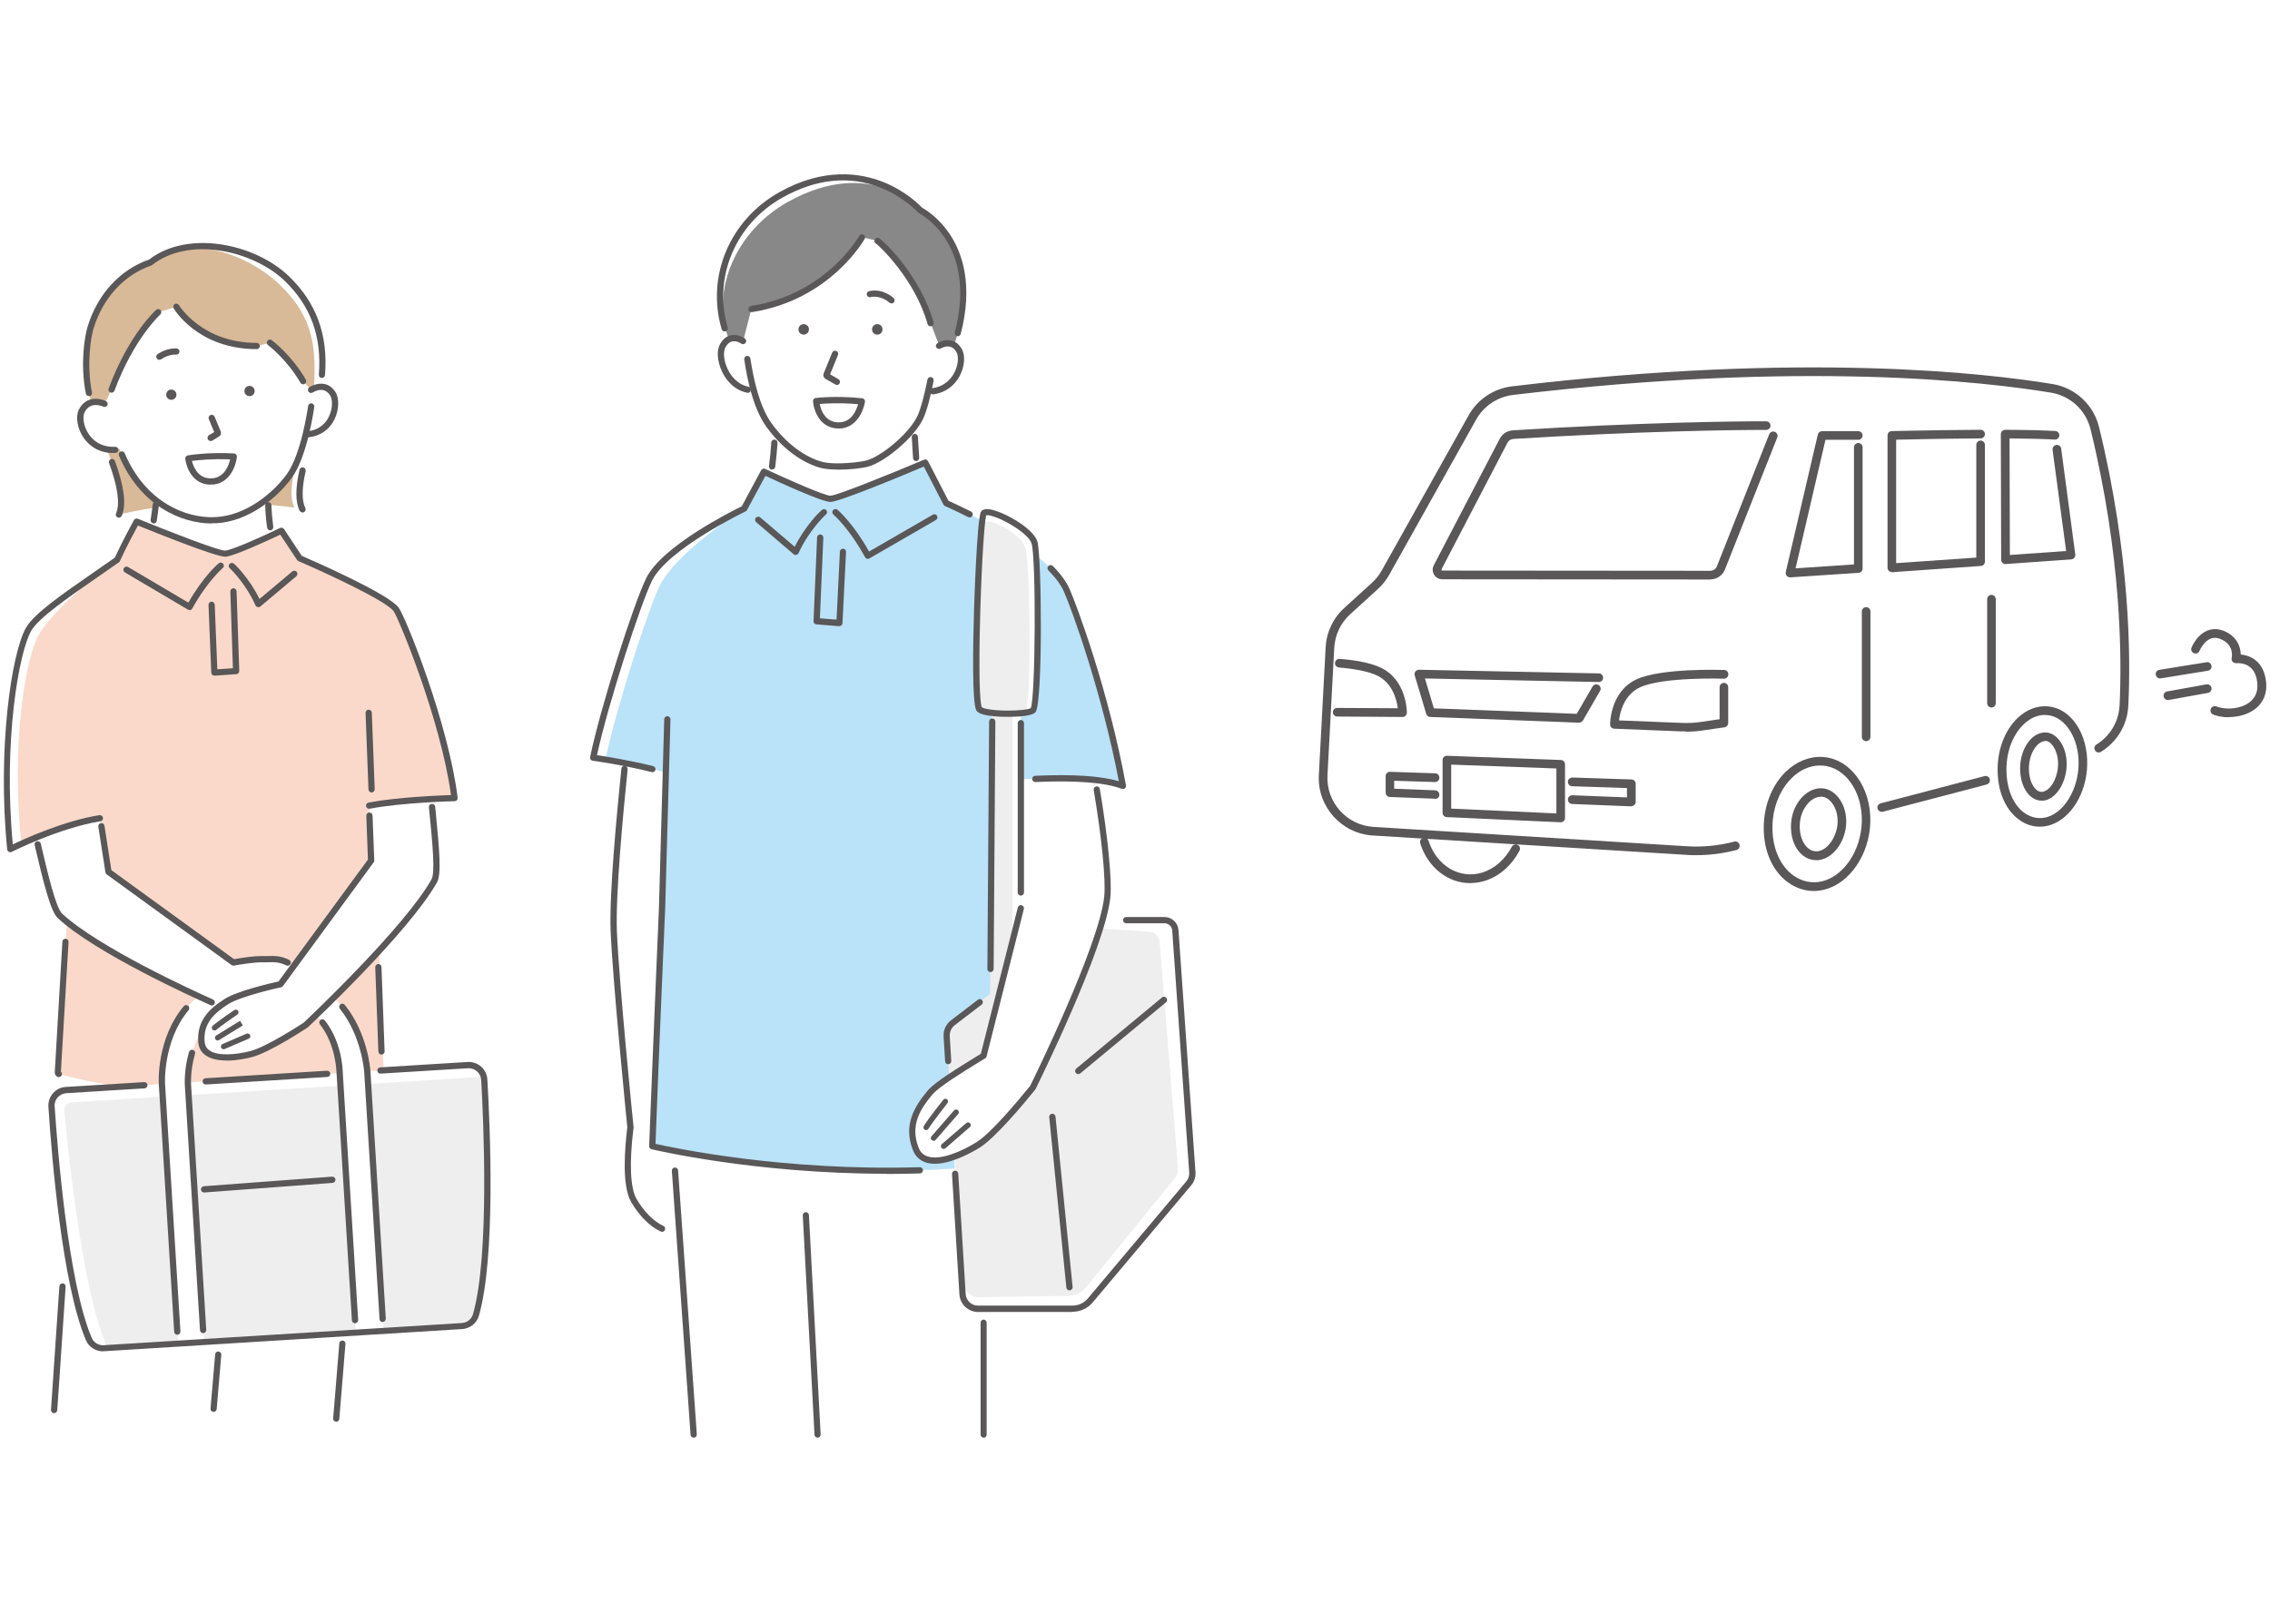 <?xml version="1.0" encoding="UTF-8"?><svg id="_レイヤー_2" xmlns="http://www.w3.org/2000/svg" viewBox="0 0 211 151"><defs><style>.cls-1{fill:#bae2f8;}.cls-2{fill:#fff;}.cls-3{fill:#595757;}.cls-4{fill:#fad9ca;}.cls-5{fill:#eeeeef;}.cls-6{fill:#d8b998;}.cls-7{fill:#888;}</style></defs><g id="_レイヤー_1-2"><rect class="cls-2" width="211" height="151"/><path class="cls-2" d="m141.64,75.53c.11,2.68-1.47,5.28-3.76,5.99-2.62.8-5.34-1.06-5.75-4.43-.44-3.57,1.94-6.66,4.9-6.69,2.56-.03,4.5,2.33,4.62,5.13Z"/><path class="cls-2" d="m190.73,36.12c-6.61-1.1-23.48-2.98-50.13.21-1.57.19-2.96,1.11-3.74,2.5l-8.08,14.43c-.26.46-.59.88-.99,1.24l-2.56,2.33c-.96.88-1.54,2.1-1.61,3.39l-.63,11.87c-.14,2.71,1.92,5.03,4.63,5.2l29.14,1.8c1.53.09,3.06-.06,4.53-.44l32.44-8.5c2.09-.55,3.58-2.39,3.69-4.55.23-4.85.12-14.16-2.71-25.77-.47-1.92-2.04-3.38-3.99-3.7Z"/><path class="cls-2" d="m190.85,37.7c-6.5-1.06-23.07-2.87-49.26.2-1.55.18-2.91,1.07-3.67,2.4l-7.94,13.9c-.26.45-.58.85-.97,1.2l-2.52,2.25c-.95.84-1.51,2.02-1.58,3.27l-.62,11.43c-.14,2.61,1.89,4.84,4.55,5.01l28.63,1.73c1.5.09,3-.05,4.46-.43l31.88-8.19c2.06-.53,3.52-2.3,3.62-4.38.23-4.67.12-13.64-2.67-24.82-.46-1.85-2-3.25-3.92-3.57Z"/><path class="cls-2" d="m139.76,40.99l-6.13,11.76c-.17.32.07.71.43.71l24.91.02c.44,0,.84-.27,1-.68l4.86-12.27c.18-.46-.16-.96-.66-.96-2.88,0-11.58.1-23.53.84-.38.02-.71.24-.89.58Z"/><path class="cls-3" d="m174.91,75.48c-.18,0-.34-.12-.39-.3-.06-.21.07-.43.29-.49l9.65-2.53c.22-.06.44.07.49.29.06.21-.07.43-.29.49l-9.65,2.53s-.07.01-.1.01Z"/><path class="cls-2" d="m173.45,76.41c-.07,2.78-1.73,5.35-3.95,5.91-2.53.64-4.98-1.47-5.15-4.98-.18-3.72,2.27-6.74,5.07-6.56,2.43.15,4.11,2.72,4.03,5.63Z"/><path class="cls-2" d="m168.91,79.56c-1.01.07-1.86-.87-2.02-2.24-.12-1.05.16-2.08.78-2.81.42-.49.94-.79,1.46-.83.03,0,.06,0,.1,0,1.03-.02,1.91,1.13,1.96,2.55.05,1.46-.81,2.93-1.92,3.27-.12.04-.24.06-.36.07Z"/><path class="cls-3" d="m173.46,68.91c-.22,0-.4-.18-.4-.4v-11.66c0-.22.18-.4.4-.4s.4.18.4.4v11.66c0,.22-.18.4-.4.4Z"/><path class="cls-3" d="m185.11,65.78c-.22,0-.4-.18-.4-.4v-9.67c0-.22.18-.4.4-.4s.4.18.4.4v9.67c0,.22-.18.4-.4.4Z"/><path class="cls-2" d="m139.76,40.99l-6.13,11.76c-.17.32.07.71.43.71l24.91.02c.44,0,.84-.27,1-.68l4.86-12.27c.18-.46-.16-.96-.66-.96-2.88,0-11.58.1-23.53.84-.38.02-.71.24-.89.58Z"/><polygon class="cls-2" points="169.37 40.48 166.39 53.27 172.74 52.85 172.74 40.48 169.37 40.48"/><path class="cls-2" d="m184.1,40.36c-3.79.02-8.25.12-8.25.12v12.31l8.25-.58v-11.86Z"/><path class="cls-2" d="m186.41,52.05l6.09-.43-1.49-11.14c-1.23-.07-2.87-.1-4.63-.11l.03,11.68Z"/><path class="cls-3" d="m158.97,53.88h0l-24.91-.02c-.31,0-.6-.16-.76-.43s-.17-.59-.03-.87l6.13-11.76c.24-.46.7-.76,1.22-.79,11.82-.74,20.41-.84,23.55-.84h0c.22,0,.4.18.4.4,0,.22-.18.4-.4.4-3.14,0-11.7.11-23.5.84-.23.01-.45.15-.55.36l-6.13,11.76s0,.06,0,.08c.01.02.03.04.07.04l24.91.02h0c.28,0,.52-.17.62-.42l4.86-12.27c.08-.21.32-.31.52-.23.21.08.31.32.23.52l-4.86,12.27c-.22.57-.76.93-1.37.93Z"/><path class="cls-3" d="m166.39,53.68c-.12,0-.23-.05-.31-.14-.08-.1-.11-.23-.09-.35l2.98-12.79c.04-.18.2-.31.39-.31h3.37c.22,0,.4.18.4.4s-.18.4-.4.4h-3.05l-2.78,11.95,5.43-.36v-10.89c0-.22.18-.4.4-.4s.4.18.4.4v11.27c0,.21-.16.39-.38.4l-6.35.42s-.02,0-.03,0Z"/><path class="cls-3" d="m175.85,53.19c-.1,0-.2-.04-.27-.11-.08-.08-.13-.18-.13-.29v-12.31c0-.22.17-.4.39-.4.04,0,4.51-.1,8.26-.12h0c.22,0,.4.18.4.4,0,.22-.18.4-.4.4-3.09.02-6.68.09-7.85.12v11.48l7.45-.52v-10.48c0-.22.18-.4.4-.4s.4.18.4.4v10.86c0,.21-.16.39-.37.4l-8.25.58s-.02,0-.03,0Z"/><path class="cls-3" d="m186.41,52.45c-.1,0-.2-.04-.27-.11-.08-.08-.13-.18-.13-.29l-.03-11.68c0-.11.04-.21.12-.29.08-.08.18-.11.29-.12,1.97.01,3.53.05,4.65.11.22.01.39.2.38.42-.01.22-.21.39-.42.38-1.03-.06-2.44-.09-4.21-.11l.03,10.84,5.23-.37-1.26-9.41c-.03-.22.13-.42.35-.45.22-.03.42.12.45.35l1.31,9.83c.01.11-.02.22-.09.31-.07.09-.17.14-.28.15l-6.09.43s-.02,0-.03,0Z"/><path class="cls-3" d="m136.66,82.11c-2.05,0-3.92-1.42-4.65-3.7-.07-.21.05-.44.26-.51.21-.07.44.05.51.26.75,2.34,2.89,3.61,4.99,2.97,1.13-.35,2.11-1.2,2.76-2.41.1-.2.35-.27.54-.17.2.1.27.35.17.54-.75,1.4-1.9,2.4-3.23,2.81-.45.14-.9.2-1.34.2Z"/><path class="cls-3" d="m168.6,82.84c-.86,0-1.69-.28-2.43-.82-1.32-.97-2.13-2.67-2.22-4.66-.1-2.15.65-4.24,2.01-5.58,1-.98,2.24-1.48,3.48-1.4,2.55.16,4.49,2.82,4.41,6.04-.07,2.99-1.9,5.7-4.26,6.29-.33.08-.67.13-1,.13Zm.59-11.67c-.95,0-1.89.41-2.66,1.18-1.2,1.19-1.87,3.04-1.77,4.97.08,1.75.78,3.22,1.9,4.05.82.6,1.79.8,2.75.56,2.01-.51,3.58-2.89,3.65-5.53h0c.07-2.79-1.54-5.09-3.66-5.22-.07,0-.14,0-.21,0Z"/><path class="cls-2" d="m160.25,62.68s-5.73-.19-7.96.84c-2.23,1.03-2.23,3.83-2.23,3.83l6.21.25c.66.03,1.33,0,1.98-.11l2-.29v-4.51Z"/><path class="cls-2" d="m123.31,66.22l7.05.04s0-2.8-2.23-3.83c-1.15-.53-2.94-.74-4.42-.81l-.4,4.6Z"/><path class="cls-3" d="m157.66,79.51c-.3,0-.61,0-.92-.03l-29.14-1.8c-2.92-.18-5.17-2.7-5.01-5.62l.63-11.87c.08-1.41.69-2.72,1.74-3.67l2.56-2.33c.36-.33.67-.71.91-1.14l8.08-14.43c.83-1.49,2.34-2.5,4.04-2.7,27.02-3.23,44.14-1.22,50.25-.21,2.11.35,3.8,1.92,4.31,4,2.88,11.81,2.95,21.29,2.72,25.89-.08,1.77-1.03,3.37-2.54,4.3-.19.12-.44.06-.55-.13-.12-.19-.06-.44.13-.55,1.28-.79,2.08-2.15,2.15-3.65.22-4.56.16-13.95-2.7-25.66-.43-1.77-1.87-3.1-3.66-3.4-6.07-1.01-23.1-3.01-50.02.21-1.44.17-2.72,1.03-3.43,2.29l-8.08,14.43c-.28.5-.64.95-1.07,1.34l-2.56,2.33c-.89.81-1.41,1.92-1.48,3.12l-.63,11.87c-.13,2.48,1.78,4.62,4.26,4.78l29.14,1.8c1.49.09,2.97-.05,4.41-.43.22-.06.44.07.49.29.06.21-.07.43-.29.49-1.23.32-2.48.48-3.75.48Z"/><path class="cls-3" d="m130.36,66.66h0l-6.07-.04c-.22,0-.4-.18-.4-.4s.18-.4.4-.4l5.64.03c-.1-.76-.48-2.37-1.96-3.06-.76-.35-1.98-.6-3.51-.73-.22-.02-.39-.21-.37-.43.02-.22.21-.39.43-.37,1.66.13,2.93.4,3.79.8,2.43,1.12,2.46,4.07,2.46,4.19,0,.11-.04.21-.12.29-.08.08-.18.12-.28.12Z"/><path class="cls-3" d="m156.7,68c-.15,0-.29,0-.44,0l-6.21-.25c-.22,0-.39-.19-.39-.4,0-.12.03-3.07,2.46-4.19,2.29-1.06,7.91-.88,8.14-.87.22,0,.4.19.39.42s-.19.4-.42.39c-.06,0-5.66-.18-7.78.8-1.5.69-1.87,2.33-1.96,3.08l5.79.23c.64.03,1.28,0,1.91-.1l1.65-.24v-2.98c0-.22.18-.4.4-.4s.4.18.4.4v3.33c0,.2-.15.37-.34.4l-2,.29c-.53.08-1.08.12-1.62.12Z"/><path class="cls-3" d="m168.8,79.97c-1.17,0-2.13-1.07-2.3-2.6-.13-1.16.19-2.3.88-3.11.49-.58,1.11-.92,1.74-.97.04,0,.08,0,.12,0,0,0,.02,0,.03,0,1.24,0,2.28,1.31,2.34,2.94.05,1.66-.91,3.27-2.21,3.66-.15.05-.3.07-.45.09h0s-.09,0-.14,0Zm.11-.41h0,0Zm.35-5.48s0,0-.01,0c-.02,0-.05,0-.07,0-.42.03-.84.27-1.18.68-.55.65-.8,1.56-.69,2.5.13,1.15.8,1.94,1.59,1.89h0c.09,0,.18-.02.27-.05.93-.28,1.68-1.6,1.64-2.87-.04-1.17-.74-2.16-1.53-2.16Z"/><path class="cls-2" d="m193.6,71.09c-.05,2.41-1.36,4.68-3.15,5.24-2.1.66-4.21-1.18-4.36-4.4-.16-3.42,1.96-6.1,4.29-5.85,1.96.21,3.28,2.49,3.22,5Z"/><path class="cls-3" d="m189.6,76.86c-.65,0-1.3-.2-1.87-.61-1.21-.84-1.95-2.41-2.04-4.31-.1-2.07.61-4.02,1.88-5.21.84-.79,1.85-1.16,2.86-1.05,2.11.23,3.64,2.56,3.58,5.41-.06,2.65-1.5,5.01-3.44,5.62-.32.1-.65.15-.97.15Zm.48-10.39c-.69,0-1.36.29-1.95.85-1.1,1.03-1.71,2.75-1.62,4.59.08,1.64.69,2.99,1.69,3.69.65.45,1.41.58,2.14.35,1.59-.5,2.82-2.59,2.87-4.87h0c.05-2.39-1.2-4.41-2.86-4.59-.09,0-.18-.01-.27-.01Z"/><path class="cls-2" d="m189.88,74.03c-.83.08-1.54-.8-1.67-2.11-.11-1,.13-1.98.64-2.67.34-.46.77-.73,1.2-.75.03,0,.05,0,.08,0,.83,0,1.54,1.09,1.58,2.41.04,1.36-.64,2.73-1.53,3.06-.1.04-.2.06-.29.07Z"/><path class="cls-3" d="m189.77,74.44c-1,0-1.81-1.01-1.97-2.48-.12-1.1.15-2.18.72-2.95.41-.56.95-.88,1.5-.91.03,0,.07,0,.1,0,1.06.01,1.93,1.24,1.98,2.8.05,1.54-.74,3.06-1.79,3.45-.13.05-.26.08-.39.09h0s-.1,0-.15,0Zm.11-.41h0,0Zm.24-5.13s-.03,0-.04,0c-.31.02-.63.23-.9.59-.45.61-.66,1.48-.57,2.38.11,1.06.64,1.81,1.23,1.75h0c.06,0,.13-.02.19-.05.73-.27,1.31-1.49,1.27-2.67-.04-1.18-.65-2.01-1.18-2.02h0Z"/><polygon class="cls-2" points="131.9 62.68 132.96 66.26 146.77 66.79 148.95 63.03 131.9 62.68"/><polygon class="cls-2" points="129.21 72.15 129.21 73.69 151.64 74.57 151.64 72.89 129.21 72.15"/><polygon class="cls-2" points="145.07 76.05 145.07 71.06 134.49 70.67 134.49 75.57 145.07 76.05"/><path class="cls-3" d="m145.07,76.45s-.01,0-.02,0l-10.58-.48c-.21,0-.38-.19-.38-.4v-4.9c0-.11.04-.21.12-.29.08-.08.18-.12.29-.11l10.58.39c.22,0,.39.19.39.4v4.99c0,.11-.04.21-.12.29-.08.07-.17.11-.28.11Zm-10.18-1.27l9.78.45v-4.18l-9.78-.36v4.1Z"/><path class="cls-3" d="m200.78,63.08c-.19,0-.36-.14-.4-.34-.04-.22.11-.43.33-.46l4.39-.71c.22-.04.43.11.46.33.04.22-.11.43-.33.46l-4.39.71s-.04,0-.07,0Z"/><path class="cls-3" d="m201.51,65.09c-.19,0-.36-.14-.4-.33-.04-.22.11-.43.32-.47l3.66-.66c.22-.04.43.11.47.32.04.22-.11.43-.32.47l-3.66.66s-.05,0-.07,0Z"/><path class="cls-3" d="m207.16,66.69c-.49,0-.99-.08-1.43-.25-.21-.08-.31-.31-.24-.52s.31-.31.52-.24c.99.37,2.31.21,3.08-.38.56-.43.8-1.02.73-1.78-.06-.68-.29-1.18-.67-1.49-.55-.45-1.27-.37-1.27-.37-.13.01-.26-.03-.35-.13-.09-.1-.12-.23-.09-.36.03-.12.23-1.25-1.05-1.76-.53-.21-.99-.11-1.42.32-.34.35-.52.78-.52.78-.08.21-.32.31-.52.22-.21-.08-.31-.32-.22-.52,0-.02.23-.58.69-1.05.65-.66,1.46-.84,2.29-.51,1.24.5,1.58,1.49,1.59,2.2.38.04.91.16,1.38.54.56.45.89,1.14.98,2.05.12,1.31-.5,2.08-1.04,2.49-.63.48-1.53.74-2.42.74Z"/><path class="cls-3" d="m146.77,67.19s-.01,0-.02,0l-13.81-.53c-.17,0-.32-.12-.37-.29l-1.07-3.58c-.04-.12-.01-.26.07-.36.08-.1.2-.16.33-.16l16.72.34c.22,0,.4.19.39.41,0,.22-.18.39-.4.39h0l-16.16-.33.83,2.78,13.28.51,1.47-2.54c.11-.19.36-.26.55-.15.19.11.26.36.15.55l-1.59,2.75c-.07.12-.21.2-.35.2Z"/><path class="cls-3" d="m133.4,74.26s-.01,0-.02,0l-4.19-.16c-.22,0-.39-.19-.39-.4v-1.54c0-.11.04-.21.12-.29.08-.08.18-.12.29-.11l4.19.14c.22,0,.4.19.39.42,0,.22-.2.4-.42.39l-3.78-.12v.74l3.81.15c.22,0,.4.2.39.42,0,.22-.19.39-.4.39Z"/><path class="cls-3" d="m151.64,74.97s-.01,0-.02,0l-5.49-.22c-.22,0-.4-.2-.39-.42,0-.22.2-.4.42-.39l5.07.2v-.87l-5.1-.17c-.22,0-.4-.19-.39-.42,0-.22.2-.39.42-.39l5.49.18c.22,0,.39.19.39.4v1.68c0,.11-.04.21-.12.29-.08.07-.18.11-.28.11Z"/><path class="cls-2" d="m58.36,68.69s-1.49,13.08-1.3,17.88c.19,4.8,1.55,18.25,1.55,18.25-.23,1.8-.54,5.32.31,6.78.72,1.25,1.69,2.21,2.63,2.64,0,0,1.24.63,3.33.43l-1.27-27.5.87-17.49-6.12-.99Z"/><path class="cls-2" d="m91.44,133.38l-.04-26.99-28.88-.53,1.95,27.52s5.2,1.25,11.52.62c0,0,9.37,2.17,15.45-.62Z"/><path class="cls-3" d="m76,133.67c-.15,0-.28-.12-.29-.27l-1.09-20.4c0-.16.11-.29.27-.3.16,0,.29.11.3.27l1.09,20.4c0,.16-.11.29-.27.3,0,0-.01,0-.02,0Z"/><path class="cls-3" d="m91.44,133.67c-.16,0-.29-.13-.29-.29v-10.4c-.01-.16.11-.29.27-.29h0c.16,0,.29.13.29.29v10.4c.01.16-.11.29-.27.29h0Z"/><path class="cls-3" d="m64.48,133.67c-.15,0-.28-.12-.29-.27l-1.74-24.54c-.01-.16.11-.3.27-.31.16-.01.3.11.31.27l1.74,24.54c.01.16-.11.3-.27.31,0,0-.01,0-.02,0Z"/><path class="cls-2" d="m69.07,31.71s-1.21-.87-1.91.48c-.5.96.28,3.61,2.36,4.05l1.05.22-.67-4.55-.83-.2Z"/><path class="cls-2" d="m71.01,47.75c.67-1.28,1.03-7.6,1.03-7.6l12.99-.4s.17,6.3.84,7.58l-8.32,8.71-6.54-8.29Z"/><path class="cls-2" d="m86.5,35.34s-.39,2.13-.88,3.29c-.74,1.78-3.51,4.05-4.99,4.46-.83.23-2.92.39-3.98.2-1.06-.19-3.29-1.14-5.19-3.79-1.93-2.7-2.54-8.2-2.54-8.2,0,0-1.22-12.7,9.2-12.7s9.47,12.01,9.47,12.01l-1.09,4.72Z"/><path class="cls-2" d="m86.7,36.37c2.31-.3,2.95-2.81,2.48-3.72-.66-1.29-1.9-.51-1.9-.51l-.89.51-.55,3.71h.86Z"/><path class="cls-3" d="m77.8,35.79s-.1-.01-.15-.04l-.92-.53c-.17-.1-.24-.31-.17-.5l.79-1.93c.06-.15.23-.22.38-.16.15.06.22.23.16.38l-.73,1.79.78.46c.14.08.18.26.1.39-.05.09-.15.14-.25.14Zm-.77-1.07h0s0,0,0,0Z"/><path class="cls-3" d="m82.86,28.21c-.07,0-.14-.03-.2-.08-.01-.01-.77-.72-1.75-.5-.16.03-.31-.06-.34-.22-.03-.16.06-.31.22-.34,1.29-.29,2.24.61,2.28.65.11.11.12.29,0,.41-.06.06-.13.09-.21.09Z"/><path class="cls-3" d="m71.77,43.66s-.02,0-.04,0c-.16-.02-.27-.16-.25-.32.12-.99.14-1.25.19-1.91l.02-.29c.01-.16.15-.28.31-.27.16.01.28.15.27.31l-.02.29c-.05.64-.07.93-.19,1.93-.02.15-.14.25-.29.25Z"/><path class="cls-3" d="m85.16,42.87c-.15,0-.28-.12-.29-.27-.05-.69-.09-1.43-.12-1.96,0-.16.12-.29.27-.3.16,0,.29.11.3.27.03.53.07,1.26.12,1.95.01.16-.11.3-.27.31,0,0-.01,0-.02,0Z"/><path class="cls-3" d="m77.88,43.66c-.48,0-.93-.03-1.28-.09-1.36-.24-3.59-1.41-5.38-3.91-1.17-1.63-1.76-4.3-2.04-6.24-.02-.16.09-.3.24-.33.16-.02.3.09.33.24.28,1.88.84,4.45,1.94,5.99,1.69,2.36,3.75,3.45,5.01,3.68,1.04.19,3.1.01,3.85-.19,1.43-.39,4.11-2.63,4.8-4.29.46-1.12.85-3.21.86-3.23.03-.16.18-.26.34-.23.16.03.26.18.23.34-.02.09-.4,2.17-.89,3.35-.75,1.82-3.6,4.19-5.18,4.63-.62.17-1.8.29-2.83.29Z"/><path class="cls-3" d="m77.96,39.84c-1.74,0-2.32-1.65-2.39-2.53-.01-.15.1-.29.25-.31.08,0,1.9-.23,4.32.03.08,0,.15.05.2.11.05.06.07.14.06.22-.13.84-.79,2.43-2.36,2.48-.03,0-.05,0-.08,0Zm-1.77-2.29c.11.55.49,1.72,1.77,1.72.02,0,.04,0,.06,0,1.14-.03,1.59-1.14,1.74-1.69-1.65-.15-3-.07-3.57-.02Z"/><path class="cls-2" d="m88.7,32.07c3.06-9.42-3.15-12.54-3.15-12.54,0,0-5.14-5.8-12.95-1.42-4.61,2.58-7,8.18-4.86,13.44.64-.35,1.34.16,1.34.16l.76-2.98c7.23-1.11,10.28-6.67,10.28-6.67l1.46.33c.24.1,3.71,3.31,4.93,7.65l.79,2.1s.76-.48,1.41-.07Z"/><path class="cls-7" d="m88.7,32.07c3.06-9.42-3.15-12.54-3.15-12.54,0,0-4.51-5.12-12.33-.75-4.61,2.58-7.22,7.93-5.48,12.77.64-.35,1.34.16,1.34.16l.76-2.98c7.23-1.11,10.28-6.67,10.28-6.67l1.46.33c.24.1,3.71,3.31,4.93,7.65l.79,2.1s.76-.48,1.41-.07Z"/><path class="cls-3" d="m69.52,36.52s-.04,0-.06,0c-1.37-.29-2.06-1.36-2.35-1.98-.43-.91-.51-1.91-.21-2.49.25-.48.59-.77,1.01-.87.68-.16,1.3.28,1.33.3.13.09.16.27.06.4-.09.13-.27.16-.4.07,0,0-.44-.31-.86-.2-.25.06-.46.25-.63.58-.18.36-.17,1.15.22,1.97.24.52.82,1.42,1.94,1.66.16.03.26.19.22.34-.03.14-.15.23-.28.23Z"/><path class="cls-3" d="m86.7,36.66c-.14,0-.27-.11-.29-.25-.02-.16.09-.3.25-.32,1.2-.15,1.79-.96,2.04-1.42.39-.75.41-1.52.23-1.88-.15-.3-.36-.49-.6-.55-.43-.12-.89.16-.89.16-.13.08-.31.04-.4-.09s-.04-.31.09-.4c.03-.02.67-.42,1.35-.23.41.11.73.4.96.85.3.59.21,1.58-.23,2.41-.51.97-1.39,1.59-2.47,1.73-.01,0-.02,0-.04,0Z"/><path class="cls-3" d="m89.03,31.25s-.05,0-.07,0c-.15-.04-.25-.2-.21-.35.89-3.4.6-6.4-.85-8.66-1.09-1.71-2.47-2.42-2.49-2.43-.03-.02-.06-.04-.09-.07-.01-.01-1.28-1.42-3.46-2.29-2.91-1.15-5.98-.84-9.13.92-4.37,2.45-6.46,7.41-5.09,12.08.04.15-.04.31-.2.36-.15.04-.31-.04-.36-.2-1.45-4.92.75-10.16,5.36-12.74,4.14-2.32,7.53-1.79,9.65-.95,2.11.84,3.38,2.14,3.62,2.39.27.15,1.57.91,2.65,2.58,1.08,1.68,2.12,4.63.94,9.15-.03.13-.15.22-.28.22Z"/><path class="cls-3" d="m86.5,30.34c-.13,0-.24-.08-.28-.21-1.17-4.16-4.48-7.27-4.78-7.47-.14-.07-.2-.23-.14-.37.06-.15.23-.22.38-.16.36.15,3.88,3.49,5.1,7.84.04.15-.05.31-.2.36-.03,0-.05.01-.08.01Zm-5.05-7.68s0,0,.01,0c0,0,0,0-.01,0Z"/><path class="cls-3" d="m69.84,29.02c-.14,0-.26-.1-.28-.24-.02-.16.08-.3.24-.33,7-1.08,10.04-6.47,10.07-6.52.08-.14.25-.19.39-.11.14.08.19.25.11.39-.03.06-3.2,5.69-10.49,6.81-.01,0-.03,0-.04,0Z"/><path class="cls-3" d="m81.06,30.64c0,.27.23.48.5.47.27,0,.48-.23.47-.5,0-.27-.23-.48-.5-.47-.27,0-.48.23-.47.5Z"/><path class="cls-3" d="m74.22,30.64c0,.27.23.48.5.47.27,0,.48-.23.47-.5,0-.27-.23-.48-.5-.47-.27,0-.48.23-.47.5Z"/><path class="cls-2" d="m104.37,73.07c-1.53-8.32-4.35-16.2-5.21-18.17-1.78-4.05-11.2-8.13-11.2-8.13l-1.95-3.78s-8,3.39-8.83,3.37c-.83-.01-6.16-2.52-6.16-2.52l-1.85,3.43s-7.32,3.5-8.83,6.58c-1.11,2.26-4.19,11.77-5.2,16.57,0,0,3.96.56,6.76,1.4l-.35,12.57s-.53,12.14-.91,22.16c0,0,16.58,4.05,34.97,1.35l-.66-35.43c3.04-.2,7.25-.27,9.43.58Z"/><path class="cls-1" d="m104.37,73.07c-1.53-8.32-4.35-16.2-5.21-18.17-1.78-4.05-11.2-8.13-11.2-8.13l-1.95-3.78s-8,3.39-8.83,3.37c-.83-.01-6.16-2.52-6.16-2.52l-1.85,3.43s-6.32,4.07-7.83,7.16c-1.11,2.26-4.06,11.38-5.06,16.18,0,0,2.83.38,5.62,1.23l-.35,12.57s-.53,12.14-.91,22.16c0,0,16.58,4.05,34.97,1.35l-.66-35.43c3.04-.2,7.25-.27,9.43.58Z"/><polygon class="cls-2" points="92.01 99.82 94.89 96.17 94.89 58.02 92.29 57.99 92.01 99.82"/><path class="cls-3" d="m94.31,118.68c-.16,0-.29-.13-.29-.28l-.4-26.03c0-.16.12-.29.28-.29.16,0,.29.12.29.28l.4,26.03c0,.16-.12.29-.28.29h0Z"/><path class="cls-2" d="m88.57,95.09l12.04-9.24c.26-.2.57-.3.89-.3h6.73c.53,0,.97.41,1.01.94l1.58,22.51c.03.37-.09.74-.33,1.03l-9.15,10.88c-.41.49-1.02.77-1.66.77h-8.77c-.76,0-1.39-.59-1.44-1.35l-1.47-23.98c-.03-.49.18-.96.57-1.26Z"/><path class="cls-5" d="m88.57,95.12l11.09-8.62c.26-.2.57-.3.89-.3l6.23.43c.53,0,.97.41,1.01.94l1.7,20.99c.03.37-.09.74-.33,1.03l-8.22,10.12c-.41.49-1.02.77-1.66.77l-8.29.13c-.76,0-1.39-.59-1.44-1.35l-1.55-22.88c-.03-.49.18-.96.57-1.26Z"/><path class="cls-3" d="m88.14,98.95c-.15,0-.28-.12-.29-.27l-.14-2.31c-.04-.58.22-1.15.68-1.5l2.51-1.92c.13-.1.31-.07.4.05.1.13.07.31-.05.4l-2.51,1.92c-.31.24-.48.62-.46,1.01l.14,2.31c0,.16-.11.3-.27.31,0,0-.01,0-.02,0Z"/><polygon class="cls-5" points="92.01 99.94 94.11 96.29 94.11 58.14 92.21 58.11 92.01 99.94"/><path class="cls-3" d="m99.68,121.98h-8.77c-.91,0-1.67-.71-1.73-1.63l-.69-11.2c0-.16.11-.3.27-.31.16,0,.3.11.31.27l.69,11.2c.04.61.54,1.08,1.15,1.08h8.77c.56,0,1.08-.24,1.44-.67l9.15-10.88c.19-.23.29-.52.27-.82l-1.58-22.51c-.03-.38-.34-.67-.72-.67h-3.56c-.16,0-.29-.13-.29-.29s.13-.29.29-.29h3.56c.68,0,1.25.53,1.3,1.21l1.58,22.51c.03.45-.11.89-.4,1.23l-9.15,10.88c-.47.56-1.15.87-1.88.87Z"/><path class="cls-2" d="m94.94,72.49l-.05,11.95-3.47,13.72c-1.31.81-4.25,2.56-4.97,3.42-1.15,1.38-2.21,3.03-1.32,5.25.77,1.92,3.64.96,5.79-.38,1.4-.87,4.02-4.01,5.09-5.34,0,0,6.43-12.98,6.92-17.73.2-1.91-.25-6.28-1.12-10.81,0,0-1.54-.46-6.87-.1Z"/><path class="cls-3" d="m99.41,119.97c-.15,0-.27-.11-.29-.26l-1.59-15.84c-.02-.16.1-.3.26-.32.16-.01.3.1.32.26l1.59,15.84c.02.16-.1.3-.26.32,0,0-.02,0-.03,0Z"/><path class="cls-3" d="m100.22,99.86c-.08,0-.17-.04-.22-.1-.1-.12-.08-.3.04-.41l7.97-6.61c.12-.1.3-.08.41.04.1.12.08.3-.04.41l-7.97,6.61c-.05.04-.12.07-.18.07Z"/><path class="cls-3" d="m86.09,105.08s-.09-.01-.13-.04c-.12-.07-.16-.23-.09-.35.38-.63,1.75-2.37,1.81-2.44.09-.11.24-.13.35-.04.11.09.13.24.04.35-.01.02-1.41,1.79-1.77,2.39-.05.08-.13.12-.22.12Z"/><path class="cls-3" d="m86.78,106.06c-.06,0-.12-.02-.17-.06-.11-.09-.12-.25-.02-.36l2.09-2.4c.09-.11.25-.12.36-.02.11.09.12.25.02.36l-2.09,2.4c-.05.06-.12.09-.19.09Z"/><path class="cls-3" d="m87.71,106.82c-.07,0-.14-.03-.19-.09-.09-.11-.08-.27.03-.36.36-.31.89-.77,1.37-1.18.62-.54.86-.75.92-.79.11-.08.27-.05.35.06.08.11.05.27-.06.35-.06.04-.48.41-.88.76-.47.41-1.01.88-1.37,1.19-.05.04-.11.06-.16.06Z"/><path class="cls-3" d="m80.67,51.96s-.05,0-.08-.01c-.08-.02-.14-.07-.18-.14-1.46-2.69-2.93-3.96-2.94-3.97-.12-.1-.14-.29-.03-.41.1-.12.28-.14.41-.03.06.05,1.47,1.26,2.93,3.88l5.93-3.43c.14-.08.31-.03.39.11.08.14.03.31-.11.39l-6.18,3.57s-.09.04-.14.04Z"/><path class="cls-3" d="m73.96,51.6c-.07,0-.13-.02-.19-.07l-3.48-2.98c-.12-.1-.14-.29-.03-.41.1-.12.29-.14.41-.03l3.2,2.73c.93-1.89,2.42-3.42,2.63-3.49.15-.05.31.03.36.18.04.13-.01.27-.13.34-.17.14-1.65,1.64-2.5,3.55-.04.08-.11.14-.2.16-.02,0-.04,0-.06,0Zm2.71-3.69s0,0,0,0c0,0,0,0,0,0Zm0,0h0,0Z"/><path class="cls-3" d="m78.02,58.22s-.02,0-.02,0l-2.12-.17c-.15-.01-.27-.14-.26-.3l.33-7.78c0-.16.14-.28.3-.28.16,0,.28.14.28.3l-.32,7.5,1.55.12.31-6.32c0-.16.15-.28.3-.27.16,0,.28.14.27.3l-.33,6.62c0,.08-.04.15-.1.2-.05.05-.12.07-.19.07Z"/><path class="cls-3" d="m82.41,109.13c-12.34,0-21.75-2.26-21.85-2.28-.13-.03-.23-.15-.22-.29.38-9.91.91-22.04.91-22.16l.49-17.53c0-.16.14-.28.3-.28.16,0,.28.14.28.3l-.49,17.54c0,.12-.53,12.06-.9,21.92,1.64.37,11.92,2.56,24.57,2.17,0,0,0,0,0,0,.16,0,.28.12.29.28,0,.16-.12.29-.28.3-1.05.03-2.09.05-3.1.05Z"/><path class="cls-3" d="m60.63,71.78s-.05,0-.07,0c-2.54-.64-5.43-1.05-5.46-1.05-.08-.01-.15-.05-.2-.12-.05-.07-.06-.15-.05-.22.99-4.73,4.04-14.24,5.22-16.64,1.46-2.99,8.01-6.25,8.88-6.68l1.8-3.35c.07-.13.24-.19.38-.12,2.04.96,5.49,2.48,6.05,2.49,0,0,0,0,0,0,.58,0,5.64-2.05,8.71-3.35.14-.06.3,0,.37.13l1.9,3.69c.26.12,1.06.48,2.1,1,.14.07.2.25.13.39-.07.14-.25.2-.39.13-1.26-.64-2.15-1.03-2.16-1.03-.06-.03-.11-.07-.14-.13l-1.83-3.54c-1.77.75-7.86,3.29-8.69,3.29h0c-.79-.01-4.89-1.89-6.03-2.43l-1.72,3.19c-.03.05-.07.1-.13.12-.07.03-7.25,3.49-8.7,6.45-1.03,2.1-4.03,11.26-5.11,16.21.82.12,3.13.5,5.22,1.02.15.04.25.2.21.35-.03.13-.15.22-.28.22Z"/><path class="cls-3" d="m104.37,73.36s-.07,0-.11-.02c-1.49-.58-4.27-.8-8.02-.63-.16,0-.29-.12-.3-.28,0-.16.12-.29.28-.3,3.52-.16,6.13.01,7.78.51-1.53-8.04-4.26-15.7-5.1-17.62-.27-.62-.76-1.29-1.45-1.99-.11-.11-.11-.3,0-.41.11-.11.3-.11.41,0,.74.75,1.27,1.48,1.57,2.17.64,1.47,3.6,9.33,5.23,18.23.02.1-.02.21-.1.27-.05.04-.12.07-.18.07Z"/><path class="cls-3" d="m86.9,108.2c-.3,0-.58-.04-.85-.12-.56-.19-.96-.57-1.19-1.14-.92-2.31.11-4.03,1.37-5.54.66-.8,2.97-2.21,4.5-3.15.16-.1.31-.19.44-.27l3.44-13.61c.04-.15.2-.25.35-.21.15.04.25.2.21.35l-3.47,13.72c-.02.07-.06.14-.13.17-.16.1-.34.21-.54.33-1.41.86-3.76,2.31-4.36,3.03-1.07,1.28-2.13,2.83-1.28,4.96.16.41.44.67.84.8,1.16.38,3.1-.43,4.53-1.32,1.36-.84,3.93-3.93,5-5.25.34-.68,6.41-13.06,6.88-17.6.16-1.52-.24-5.59-.98-9.9-.03-.16.08-.31.24-.33.16-.03.31.08.33.24.74,4.36,1.14,8.49.98,10.06-.49,4.75-6.69,17.3-6.95,17.83,0,.02-.02.04-.03.05-1.07,1.33-3.73,4.51-5.17,5.4-.63.39-2.56,1.5-4.17,1.5Zm9.11-7.08h0,0Z"/><path class="cls-2" d="m91.44,47.73c.41-.59,4.27,1.34,4.72,2.69.45,1.35.42,14.88-.12,15.61-.33.44-4.64.48-5.03-.13-.63-.99.02-17.58.42-18.17Z"/><path class="cls-5" d="m91.47,48.62c.41-.59,3.39.94,3.84,2.29.45,1.35.57,14.43.03,15.15-.33.44-3.85.4-4.23-.21-.63-.99-.05-16.64.36-17.23Z"/><path class="cls-3" d="m93.67,66.64c-.32,0-.55,0-.59,0-2-.08-2.24-.46-2.32-.58-.42-.67-.32-6.18-.22-9.4.01-.35.27-8.53.65-9.09h0c.14-.2.4-.27.78-.22,1.17.16,4.02,1.68,4.45,2.98.41,1.24.52,14.96-.16,15.87-.29.39-1.76.45-2.6.45Zm-2-18.73c-.16.54-.41,4.14-.55,8.87-.17,5.68-.05,8.63.14,8.97.11.12.89.3,2.25.32,1.25.01,2.12-.12,2.3-.23.44-.93.51-14.02.07-15.33-.24-.72-1.73-1.74-2.98-2.28-.74-.32-1.11-.35-1.23-.33Zm0-.02h0,0Zm-.24-.16h0,0Z"/><path class="cls-3" d="m94.89,83.27c-.16,0-.29-.13-.29-.29v-15.75c0-.16.13-.29.29-.29s.29.13.29.29v15.75c0,.16-.13.29-.29.29Z"/><path class="cls-3" d="m92.07,90.38h0c-.16,0-.29-.13-.29-.29l.16-23c0-.16.13-.29.29-.29h0c.16,0,.29.13.29.29l-.16,23c0,.16-.13.29-.29.29Z"/><path class="cls-3" d="m61.54,114.53s-.08,0-.12-.03c-1-.45-2.01-1.46-2.76-2.76-.87-1.5-.59-4.97-.35-6.93-.07-.74-1.36-13.6-1.55-18.23-.14-3.41.57-10.94,1-15.12.02-.16.16-.28.32-.26.16.02.27.16.26.32-.43,4.17-1.13,11.67-1,15.04.19,4.73,1.53,18.1,1.55,18.23,0,.02,0,.04,0,.07-.41,3.2-.31,5.6.27,6.6.68,1.18,1.62,2.12,2.5,2.52.15.07.21.24.14.38-.05.11-.15.17-.26.17Z"/><path class="cls-2" d="m9.41,40.65s2.55,5.03,1.63,7.2c0,0,2.74-.93,8.42-1.1,5.68-.16,8.64.6,8.64.6-1.04-2.11,1.22-7.28,1.22-7.28l-19.91.58Z"/><path class="cls-6" d="m9.41,40.65s2.51,5.03,1.63,7.2c0,0,3.7-.96,8.04-1.09,4.6-.13,8.28.44,8.28.44-1-2.11,1.19-7.1,1.19-7.1l-19.14.55Z"/><path class="cls-3" d="m28.11,47.64c-.11,0-.21-.06-.26-.16-.4-.81-.4-2.09-.01-3.8.04-.16.19-.25.35-.22.16.04.25.19.22.35-.36,1.56-.37,2.74-.03,3.42.07.14.01.32-.13.39-.04.02-.08.03-.13.03Z"/><path class="cls-3" d="m11.05,48.13s-.08,0-.11-.02c-.15-.06-.22-.23-.15-.38.38-.89.15-2.5-.65-4.67-.06-.15.02-.32.17-.37.15-.06.32.02.37.17.86,2.34,1.08,4.05.64,5.09-.05.11-.15.18-.27.18Z"/><path class="cls-2" d="m14.62,45.64s-.41,5.45-1.65,7.01l7.63,5.01,5.62-4.53s-1.44-3.18-1.27-7.33l-10.33-.16Z"/><path class="cls-2" d="m23.62,26.37c1.24.63,5.43,2.84,5.38,10.35-.02.66-.08,1.07-.08,1.07,0,0-.6,4.5-2.04,6.48-1.41,1.93-3.98,3.96-6.85,4.1-3.03.15-6.82-1.67-8.71-6.12,0,0-.77-1.87-1.6-4.83l-.17-2.81c2.28-11.8,12.83-8.87,14.07-8.24Z"/><path class="cls-3" d="m19.58,41c-.1,0-.19-.05-.25-.14-.08-.14-.04-.31.1-.4l.48-.29-.5-1.2c-.06-.15,0-.32.16-.38.15-.06.32,0,.38.16l.57,1.37c.07.17,0,.36-.15.46l-.64.39s-.1.04-.15.04Zm.4-.66h0,0Zm.09-.26s0,0,0,0h0Z"/><path class="cls-3" d="m14.81,33.45c-.09,0-.19-.05-.24-.13-.09-.13-.05-.31.08-.4.95-.62,1.74-.52,1.78-.52.16.02.27.17.25.32-.02.16-.17.27-.32.25-.03,0-.63-.07-1.38.43-.05.03-.1.05-.16.05Z"/><path class="cls-2" d="m28.58,40.38c2.48-.24,2.91-2.92,2.36-3.78-.78-1.2-2.02-.36-2.02-.36l-1.04.51.03,3.63h.67Z"/><path class="cls-3" d="m19.7,48.67c-2.83,0-6.66-1.63-8.64-6.3-.06-.15,0-.32.15-.38.15-.06.32,0,.38.15,1.95,4.6,5.76,6.08,8.43,5.94,2.85-.14,5.35-2.23,6.63-3.98,1.38-1.89,1.98-6.3,1.99-6.35.02-.16.17-.27.32-.25.16.02.27.17.25.32-.02.19-.63,4.6-2.09,6.61-1.35,1.85-4.01,4.07-7.06,4.22-.12,0-.23,0-.35,0Z"/><path class="cls-2" d="m10.72,41.82c-2.73.13-3.6-2.62-3.13-3.59.66-1.38,2.14-.69,2.14-.69l.96.53.78,3.58-.74.17Z"/><path class="cls-3" d="m19.58,45.06c-1.64,0-2.26-1.55-2.36-2.4-.02-.15.09-.29.24-.32.08-.01,1.88-.32,4.29-.18.08,0,.15.04.2.1.05.06.08.14.07.22-.09.84-.67,2.46-2.23,2.57-.07,0-.14,0-.21,0Zm-1.74-2.2c.14.55.58,1.71,1.9,1.61,1.13-.09,1.52-1.2,1.65-1.76-1.65-.07-2.98.07-3.54.14Z"/><path class="cls-3" d="m25.12,49.31c-.14,0-.26-.1-.29-.25-.1-.7-.16-1.4-.18-2.08,0-.16.12-.29.28-.3.16,0,.29.12.3.28.02.66.08,1.34.17,2.02.02.16-.09.3-.24.33-.01,0-.03,0-.04,0Z"/><path class="cls-3" d="m14.29,48.66s-.03,0-.05,0c-.16-.03-.26-.17-.24-.33.07-.46.14-.95.2-1.45.02-.16.16-.27.32-.25.16.02.27.16.25.32-.06.51-.13,1.01-.2,1.48-.02.14-.15.24-.28.24Z"/><path class="cls-2" d="m7.25,97.75c-.79,13.04-2.22,33.35-2.22,33.35,0,0,5.75,2.9,14.47,1.09,4.26.87,8.89,1.07,11.64-.3l2.83-33.27-26.72-.87Z"/><path class="cls-3" d="m19.86,131.27s-.02,0-.03,0c-.16-.01-.28-.15-.26-.31l.43-5.04c.01-.16.15-.28.31-.26.16.01.28.15.26.31l-.43,5.04c-.01.15-.14.26-.29.26Z"/><path class="cls-3" d="m31.25,132.18s-.02,0-.02,0c-.16-.01-.28-.15-.26-.31l.57-6.97c.01-.16.15-.28.31-.26.16.01.28.15.26.31l-.57,6.97c-.01.15-.14.27-.29.27Z"/><path class="cls-3" d="m5.03,131.39s-.01,0-.02,0c-.16-.01-.28-.15-.27-.31,0,0,.34-5.01.78-11.49.01-.16.15-.28.31-.27.16.01.28.15.27.31-.43,6.48-.78,11.49-.78,11.49-.01.15-.14.27-.29.27Z"/><path class="cls-2" d="m35.1,74.82c3.09-.59,7.16-.61,7.16-.61-.87-7.04-4.87-16.77-5.42-17.53-.94-1.3-8.97-4.76-8.97-4.76l-1.69-2.56s-4.34,2.08-5.21,2.13c-.87.05-8.25-2.98-8.25-2.98,0,0-1.11,2.02-1.81,3.55-3.56,2.51-7.35,4.93-8.23,6.46C1.43,60.66,0,69.4.96,78.95c0,0,1.98-1.14,5.77-2.17l-1.35,23.05s15.05,4.35,30.29.49l-.93-25.45c.23-.03.36-.05.36-.05Z"/><path class="cls-4" d="m35.1,74.82c3.09-.59,7.16-.61,7.16-.61-.87-7.04-4.87-16.77-5.42-17.53-.94-1.3-8.97-4.76-8.97-4.76l-1.69-2.56s-4.34,2.08-5.21,2.13c-.87.05-8.25-2.98-8.25-2.98,0,0-1.11,2.02-1.81,3.55-3.56,2.51-6.41,5.41-7.29,6.93-1.24,2.16-2.6,9.92-1.64,19.47,0,0,.97-.64,4.76-1.67l-1.35,23.05s15.05,4.35,30.29.49l-.93-25.45c.23-.03.36-.05.36-.05Z"/><path class="cls-3" d="m17.62,56.72c-.05,0-.1-.01-.15-.04l-5.86-3.46c-.14-.08-.18-.26-.1-.4s.26-.18.4-.1l5.6,3.31c1.41-2.48,2.76-3.61,2.82-3.66.12-.1.3-.09.41.04.1.12.09.3-.04.41h0s-1.42,1.2-2.83,3.76c-.04.07-.1.12-.18.14-.03,0-.05.01-.08.01Z"/><path class="cls-3" d="m24.01,56.44s-.04,0-.07,0c-.09-.02-.16-.08-.2-.17-.79-1.82-2.18-3.26-2.34-3.4-.11-.07-.17-.21-.12-.34.05-.15.22-.23.37-.18.2.07,1.6,1.54,2.47,3.34l3.05-2.56c.12-.1.3-.09.41.04.1.12.09.3-.04.41l-3.34,2.81c-.05.04-.12.07-.19.07Zm-2.55-3.54s0,0,0,0c0,0,0,0,0,0Zm0,0s0,0,0,0c0,0,0,0,0,0Z"/><path class="cls-3" d="m19.93,62.82c-.07,0-.14-.03-.19-.07-.06-.05-.09-.13-.1-.2l-.26-6.31c0-.16.12-.29.28-.3.16,0,.29.12.3.28l.24,6.01,1.45-.1-.24-7.14c0-.16.12-.29.28-.3.16,0,.29.12.3.28l.25,7.41c0,.15-.11.29-.27.3l-2.02.14s-.01,0-.02,0Z"/><path class="cls-3" d="m34.54,73.68c-.15,0-.28-.12-.29-.28l-.27-7.12c0-.16.12-.29.28-.3.16,0,.29.12.3.28l.27,7.12c0,.16-.12.29-.28.3,0,0,0,0-.01,0Z"/><path class="cls-3" d="m5.48,100.15s-.05,0-.08-.01c-.19-.05-.32-.24-.31-.44l.71-12.15c0-.16.15-.28.3-.27.16,0,.28.15.27.3l-.71,12.06c.08.07.12.18.09.29-.04.13-.15.21-.28.21Z"/><path class="cls-2" d="m29.8,35.96c.48-3.27.1-6.97-3.17-10.09-3.01-2.87-9.11-4.24-12.64-1.48-2.69.92-4.7,3.18-5.59,6.07-.29.95-.77,4.03.07,6.96.62-.18,1.25.12,1.25.12l.64-1.32c1.85-4.99,4.34-7.19,4.34-7.19l1.68-.51s2.14,3.66,7.48,3.66l1.22-.31s1.77,1.3,3.09,3.59l.74.8s.4-.27.88-.29Z"/><path class="cls-6" d="m29.19,36.11c.17-3.64.07-6.53-3.2-9.65-3.01-2.87-8.47-4.83-11.99-2.07-2.69.92-4.7,3.18-5.59,6.07-.29.95-.77,4.03.07,6.96.62-.18,1.25.12,1.25.12l.64-1.32c1.85-4.99,4.34-7.19,4.34-7.19l1.68-.51s2.14,3.66,7.48,3.66l1.22-.31s1.77,1.3,3.09,3.59l.74.8s.14-.08.27-.14Z"/><path class="cls-3" d="m28.58,40.67c-.15,0-.27-.11-.29-.26-.02-.16.1-.3.26-.31,1.18-.11,1.76-.81,2.03-1.38.36-.75.34-1.6.11-1.95-.18-.28-.39-.44-.65-.5-.48-.1-.96.22-.97.22-.13.09-.31.05-.4-.08-.09-.13-.05-.31.08-.4.03-.02.68-.45,1.4-.31.41.08.76.34,1.03.75.37.57.34,1.66-.08,2.52-.48.99-1.36,1.59-2.5,1.7,0,0-.02,0-.03,0Z"/><path class="cls-3" d="m10.53,42.12c-1.57,0-2.41-.9-2.78-1.45-.56-.84-.74-1.91-.43-2.56.62-1.3,1.92-1.11,2.52-.82.14.07.21.24.14.38-.07.14-.24.21-.38.14-.13-.06-1.24-.53-1.75.55-.19.4-.1,1.26.39,1.99.31.47,1.05,1.26,2.47,1.19.16,0,.29.12.3.27,0,.16-.12.29-.27.3-.07,0-.14,0-.2,0Z"/><path class="cls-3" d="m8.26,36.82c-.13,0-.26-.09-.28-.23-.56-2.83-.08-5.44.16-6.21.92-3.02,3-5.3,5.72-6.25,3.61-2.78,9.81-1.49,12.97,1.53,2.57,2.46,3.68,5.47,3.38,9.21-.01.16-.15.28-.31.27-.16-.01-.28-.15-.26-.31.28-3.56-.77-6.42-3.21-8.75-1.46-1.39-3.69-2.43-5.97-2.78-2.49-.38-4.73.09-6.29,1.32-.03.02-.05.04-.08.05-2.56.88-4.53,3.03-5.4,5.89-.21.68-.68,3.23-.14,5.93.03.16-.07.31-.23.34-.02,0-.04,0-.06,0Z"/><path class="cls-3" d="m28.18,35.73c-.1,0-.2-.05-.25-.14-1.28-2.2-3-3.49-3.01-3.5-.13-.09-.16-.27-.06-.4.09-.13.27-.16.4-.06.07.05,1.83,1.36,3.17,3.67.08.14.03.31-.11.39-.05.03-.1.04-.14.04Z"/><path class="cls-3" d="m23.87,32.46c-5.44,0-7.64-3.64-7.73-3.8-.08-.14-.03-.31.1-.39.14-.08.31-.03.39.1.03.04,2.14,3.51,7.23,3.51.16,0,.29.13.29.29s-.13.29-.29.29Z"/><path class="cls-3" d="m10.37,36.51s-.07,0-.1-.02c-.15-.06-.23-.22-.17-.37,1.86-5,4.31-7.21,4.41-7.31.12-.11.3-.09.41.02.11.12.09.3-.02.41-.02.02-2.45,2.22-4.26,7.08-.04.12-.15.19-.27.19Z"/><path class="cls-3" d="m35.46,98.05c-.15,0-.28-.12-.29-.28l-.29-7.84c0-.16.12-.29.28-.3.16-.01.29.12.3.28l.29,7.84c0,.16-.12.29-.28.3,0,0,0,0-.01,0Z"/><path class="cls-2" d="m44.24,122.25c1.55-5.46,1.01-17.67.77-21.86-.05-.8-.73-1.41-1.53-1.36l-37.34,2.31c-.8.05-1.4.74-1.35,1.53.28,4.19,1.25,16.37,3.46,21.6.24.56.81.91,1.41.87l33.28-2.06c.61-.04,1.13-.45,1.3-1.04Z"/><path class="cls-5" d="m43.91,123.23c2.35-5.8.96-23.11.96-23.11l-38.22,2.37c-.41.03-.71.38-.67.78.3,3.32,1.66,16.94,4.02,22.06l33.92-2.1Z"/><path class="cls-2" d="m15.06,100.79l1.5,24.13,2.4-.15-1.48-23.91s-.48-7.54,6.9-8c7.06-.44,7.19,6.7,7.19,6.7l1.51,24.34,2.56-.16-1.5-24.13s-.59-9.59-9.91-9.01c-9.77.61-9.18,10.19-9.18,10.19Z"/><path class="cls-3" d="m18.88,123.95c-.15,0-.28-.12-.29-.27l-1.41-22.8c0-.06-.09-1.43.39-3.07.04-.15.2-.24.36-.2.15.04.24.2.2.36-.45,1.53-.37,2.86-.37,2.87l1.41,22.8c0,.16-.11.3-.27.31,0,0-.01,0-.02,0Z"/><path class="cls-3" d="m16.48,124.1c-.15,0-.28-.12-.29-.27l-1.43-23.02c-.01-.17-.23-4.2,2.32-7.26.1-.12.28-.14.41-.04.12.1.14.28.04.41-2.4,2.87-2.19,6.81-2.19,6.85l1.43,23.02c0,.16-.11.3-.27.31,0,0-.01,0-.02,0Z"/><path class="cls-3" d="m35.57,122.92c-.15,0-.28-.12-.29-.27l-1.43-23.02s-.23-3.32-2.26-5.84c-.1-.12-.08-.31.04-.41.12-.1.31-.08.41.04,2.15,2.66,2.38,6.02,2.39,6.16l1.43,23.02c0,.16-.11.3-.27.31,0,0-.01,0-.02,0Z"/><path class="cls-3" d="m33,123.03c-.15,0-.28-.12-.29-.27l-1.44-23.18s-.07-2.49-1.53-4.34c-.1-.13-.08-.31.05-.41.13-.1.31-.08.41.05,1.58,2.01,1.65,4.57,1.65,4.67l1.44,23.17c0,.16-.11.3-.27.31,0,0-.01,0-.02,0Z"/><path class="cls-3" d="m18.97,110.87c-.15,0-.28-.12-.29-.27-.01-.16.11-.3.27-.31l11.92-.89c.16-.01.3.11.31.27.01.16-.11.3-.27.31l-11.92.89s-.01,0-.02,0Z"/><path class="cls-3" d="m19.12,100.83c-.15,0-.28-.12-.29-.27,0-.16.11-.3.27-.31l11.29-.7c.16-.01.3.11.31.27s-.11.3-.27.31l-11.29.7s-.01,0-.02,0Z"/><path class="cls-3" d="m9.57,125.64c-.69,0-1.32-.41-1.59-1.05-2.19-5.18-3.17-16.9-3.48-21.69-.03-.46.12-.91.43-1.26.31-.35.73-.56,1.19-.58l7.28-.45c.16-.01.3.11.31.27,0,.16-.11.3-.27.31l-7.28.45c-.31.02-.59.16-.8.39-.2.23-.31.53-.28.84.25,3.72,1.22,16.26,3.44,21.51.19.44.64.73,1.13.69l33.28-2.06c.49-.03.9-.36,1.04-.83,1.55-5.48.97-18.05.76-21.77-.02-.31-.15-.59-.39-.8-.23-.2-.53-.31-.84-.29l-8.12.5c-.16.01-.3-.11-.31-.27s.11-.3.27-.31l8.12-.5c.46-.03.91.12,1.26.43.35.31.55.73.58,1.19.28,4.8.76,16.54-.78,21.96-.2.7-.82,1.2-1.56,1.25l-33.28,2.06s-.07,0-.11,0Z"/><path class="cls-3" d="m16.4,36.72c-.01.26-.24.47-.5.45-.26-.01-.47-.24-.45-.5.01-.26.24-.47.5-.45.26.01.47.24.45.5Z"/><path class="cls-3" d="m23.67,36.38c-.01.26-.24.47-.5.45-.26-.01-.47-.24-.45-.5.01-.26.24-.47.5-.45.26.01.47.24.45.5Z"/><path class="cls-2" d="m20.08,93.38c.72.3,3.48,2.6,4.45,3.07.97.47,2.16-.67,2.6-1.07.44-.4,1.45-2.11,1.54-2.71.03-.19-.18-.43-.47-.69h0c.93.54,1.42-.4.75-.93-.58-.45-1.36-1.16-2.19-1.56-.94-.46-1.53-.3-2.42-.31-.7,0-1.94.18-2.64.31l-11.61-8.43-.77-5c-2.62.57-4.64,1.28-5.95,1.81.87,3.75,1.57,6.68,2.22,7.28,3.85,3.57,14.5,8.21,14.5,8.21Z"/><path class="cls-2" d="m34.61,74.87s-.27.04-.29.04l.16,5.1-8.43,11.5s-3.79.82-5.02,1.62c-1.23.79-2.46,1.81-2.32,3.76.13,1.68,2.6,1.64,4.59,1.12,1.66-.43,5.09-2.71,5.09-2.71,0,0,9.31-8.73,11.95-13.4.46-.82.07-4.01-.27-7.61-1.41.05-3.6.24-5.46.59Z"/><path class="cls-3" d="m19.94,95.81c-.07,0-.14-.03-.19-.08-.09-.1-.08-.26.02-.36.45-.4,1.94-1.42,2.01-1.46.12-.08.27-.05.35.07.08.12.05.27-.07.35-.02.01-1.53,1.05-1.96,1.42-.05.04-.11.06-.17.06Z"/><path class="cls-3" d="m19.67,93.48s-.08,0-.12-.03c-1.76-.79-10.71-4.87-14.17-8.08-.67-.62-1.29-3.1-2.16-6.8-.04-.16.06-.31.22-.35.16-.04.31.06.35.22.62,2.65,1.39,5.96,1.99,6.51,3.4,3.15,12.27,7.2,14.02,7.98.15.07.21.24.15.38-.05.11-.15.17-.26.17Z"/><path class="cls-3" d="m21.7,89.78c-.06,0-.12-.02-.17-.05l-11.61-8.43c-.06-.05-.1-.11-.12-.19l-.66-4.25c-.02-.16.08-.3.24-.33.16-.02.3.08.33.24l.64,4.13,11.41,8.28c.81-.15,1.92-.3,2.57-.29.19,0,.37,0,.54,0,.62-.02,1.21-.04,2,.35.14.07.2.24.13.39-.07.14-.24.2-.39.13-.67-.33-1.14-.31-1.73-.29-.18,0-.36.01-.57,0-.69,0-1.95.19-2.58.31-.02,0-.04,0-.05,0Z"/><path class="cls-3" d="m20.24,96.74c-.08,0-.17-.04-.22-.12-.07-.12-.04-.27.08-.35l2.21-1.36.26.43-2.21,1.36s-.09.04-.13.04Z"/><path class="cls-3" d="m20.78,97.55c-.1,0-.19-.06-.23-.15-.05-.13,0-.28.13-.33.36-.15.88-.38,1.35-.58.63-.28.86-.37.91-.39.13-.04.27.03.32.16.04.13-.03.27-.16.32-.06.02-.47.2-.87.37-.47.2-1,.44-1.36.59-.03.01-.07.02-.1.02Z"/><path class="cls-3" d="m21.05,98.6c-.72,0-1.44-.12-1.95-.49-.41-.29-.63-.7-.67-1.21-.15-2.05,1.08-3.15,2.45-4.02,1.16-.75,4.37-1.49,5.01-1.63l8.31-11.33-.15-4.08c0-.16.12-.29.28-.3.16,0,.29.12.3.28l.16,4.18c0,.07-.02.13-.06.18l-8.43,11.5c-.04.06-.1.1-.17.11-.04,0-3.75.82-4.93,1.58-1.4.9-2.31,1.84-2.18,3.49.03.34.17.6.43.79.8.57,2.48.41,3.8.08,1.53-.39,4.7-2.47,4.98-2.65.46-.43,9.34-8.83,11.88-13.32.36-.63.08-3.46-.19-6.2l-.05-.5c-.02-.16.1-.3.26-.32.16-.01.3.1.32.26l.05.5c.35,3.56.54,5.79.12,6.54-2.63,4.66-11.62,13.11-12,13.47-.01.01-.02.02-.04.03-.14.09-3.49,2.31-5.18,2.75-.4.1-1.36.32-2.33.32Zm7.35-3.3h0,0Z"/><path class="cls-3" d="m.96,79.24s-.1-.01-.14-.04c-.08-.05-.14-.13-.15-.22-.93-9.28.39-18.26,1.75-20.62.75-1.31,3.35-3.11,6.37-5.2.62-.43,1.26-.87,1.88-1.31.69-1.51,1.77-3.47,1.78-3.49.07-.13.23-.18.36-.13,2.8,1.15,7.45,2.96,8.1,2.96,0,0,.01,0,.02,0,.6-.03,3.38-1.27,5.1-2.1.13-.06.29-.02.37.1l1.65,2.49c1.13.49,8.08,3.53,9.01,4.82.64.88,4.61,10.67,5.48,17.67.01.08-.01.16-.07.22-.05.06-.13.1-.21.1-.05,0-4.86.12-7.89.7-.16.03-.31-.07-.34-.23-.03-.16.07-.31.23-.34,2.62-.5,6.53-.66,7.66-.7-.95-6.99-4.87-16.45-5.33-17.09-.73-1.01-6.64-3.71-8.85-4.66-.05-.02-.1-.06-.13-.11l-1.56-2.35c-.97.46-4.28,2-5.09,2.05,0,0-.02,0-.03,0-.93,0-6.47-2.24-8.11-2.9-.31.57-1.13,2.1-1.67,3.3-.02.05-.05.09-.1.12-.65.46-1.31.92-1.95,1.36-2.83,1.96-5.51,3.82-6.2,5.01-1.12,1.94-2.62,10.19-1.71,19.86,1.16-.56,4.81-2.21,8.05-2.72.16-.02.31.08.33.24.03.16-.08.31-.24.33-3.81.61-8.22,2.83-8.26,2.85-.04.02-.09.03-.13.03Z"/></g></svg>